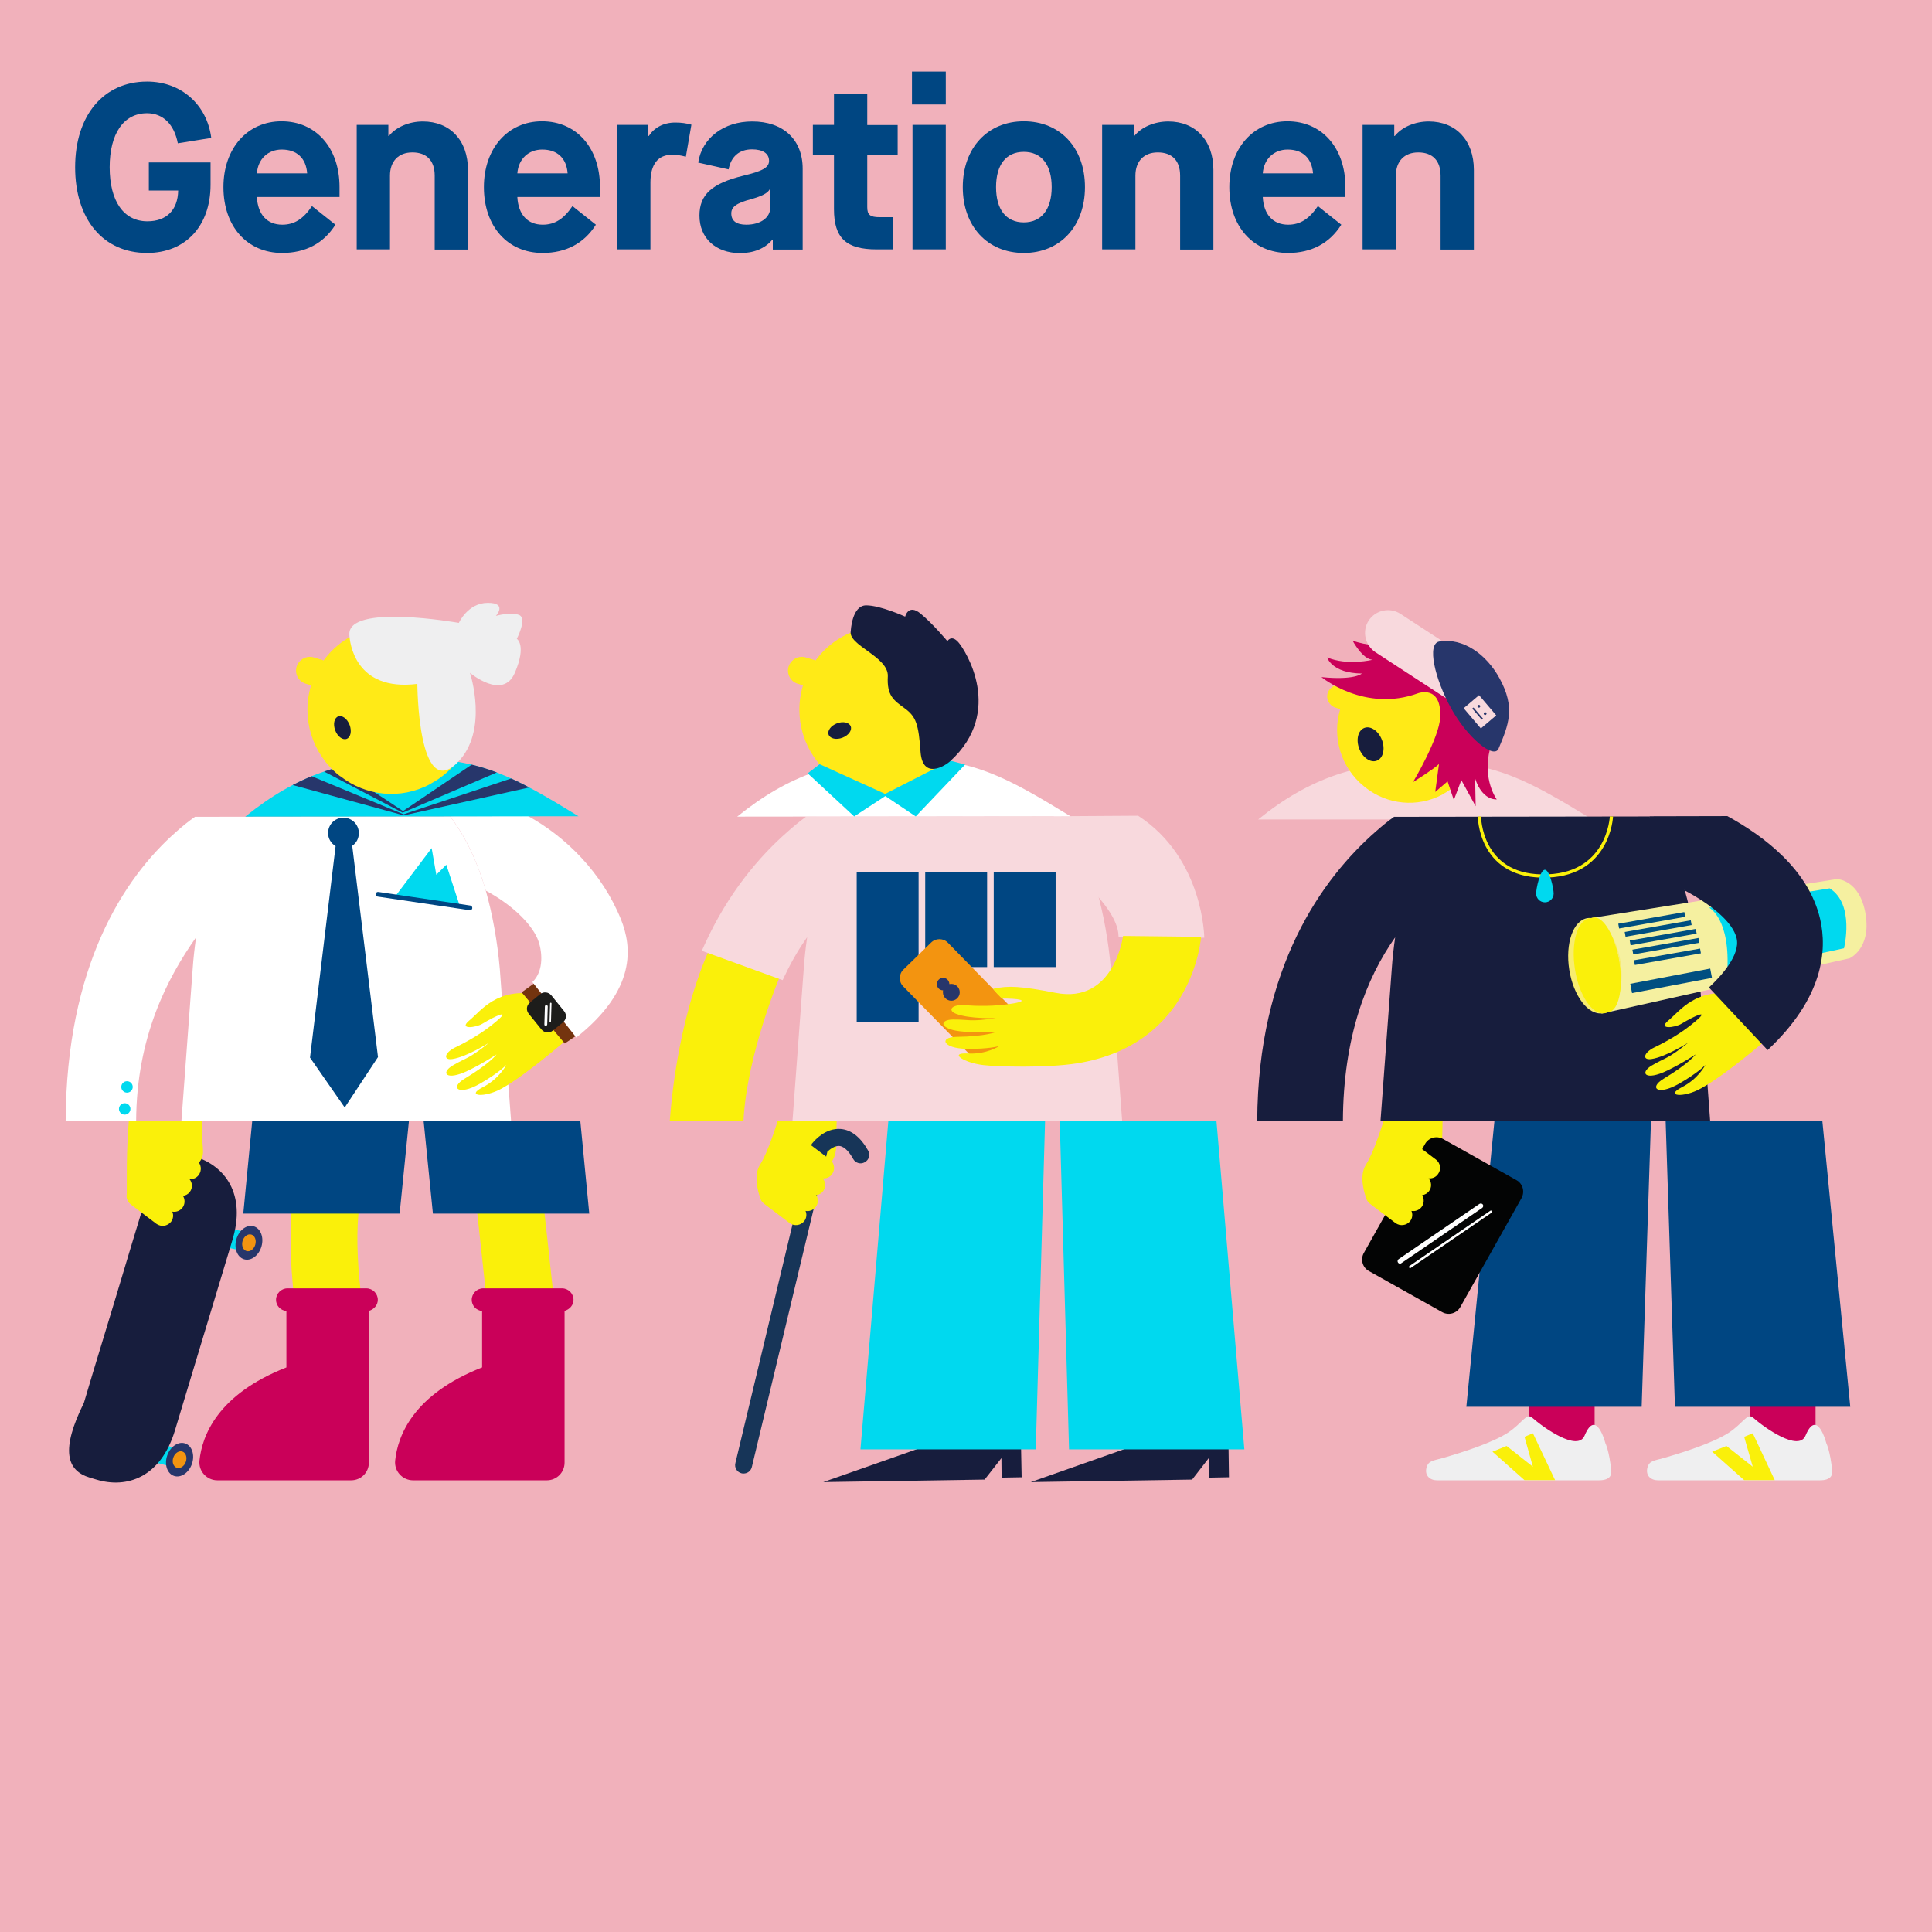 <?xml version="1.0" encoding="utf-8"?>
<!-- Generator: Adobe Illustrator 27.9.0, SVG Export Plug-In . SVG Version: 6.00 Build 0)  -->
<svg version="1.1" xmlns="http://www.w3.org/2000/svg" xmlns:xlink="http://www.w3.org/1999/xlink" x="0px" y="0px"
	 viewBox="0 0 1080 1080" style="enable-background:new 0 0 1080 1080;" xml:space="preserve">
<style type="text/css">
	.st0{fill:#F1B1BB;}
	.st1{fill:#004682;}
	.st2{fill:#DB0059;}
	.st3{fill:#FAF00A;}
	.st4{fill:#004582;}
	.st5{fill:none;stroke:#004F83;stroke-width:4.203;stroke-linecap:round;}
	.st6{fill:#FFEC00;}
	.st7{fill:#E30059;}
	.st8{fill:#002C70;}
	.st9{fill:#004F84;}
	.st10{clip-path:url(#SVGID_00000123421252100390897780000014067519730331184563_);fill:#CA0059;}
	.st11{fill:none;stroke:#FFED00;stroke-width:23.816;stroke-linecap:round;}
	.st12{fill:#FFED00;}
	.st13{fill:none;stroke:#00D9EF;stroke-width:4.203;stroke-linecap:round;stroke-miterlimit:10;}
	.st14{clip-path:url(#SVGID_00000103266617274771387970000010181863037519485604_);fill:#CA0059;}
	.st15{fill:#DEA0A9;}
	.st16{fill:#1D1D1B;}
	.st17{clip-path:url(#SVGID_00000142137520105917509040000003328341627602753203_);fill:#CA0059;}
	.st18{clip-path:url(#SVGID_00000019659301654575488320000010431883136183585432_);fill:#CA0059;}
	.st19{clip-path:url(#SVGID_00000134943791138673815650000004485807320560379791_);fill:#CA0059;}
	.st20{clip-path:url(#SVGID_00000165917918440433657340000004413348310624454276_);fill:#CA0059;}
	.st21{clip-path:url(#SVGID_00000055697778601284986670000013203379672907220628_);fill:#CA0059;}
	.st22{clip-path:url(#SVGID_00000031170920388182322500000009074399650809401744_);fill:#CA0059;}
	.st23{fill:none;stroke:#002C70;stroke-width:11.52;stroke-linecap:round;stroke-miterlimit:10;}
	.st24{fill:none;stroke:#004E82;stroke-width:1.44;stroke-miterlimit:10;}
	.st25{clip-path:url(#SVGID_00000013187335991453159680000017824680392607601293_);}
	.st26{fill:none;stroke:#004E82;stroke-width:1.44;}
	.st27{fill:none;stroke:#004E82;stroke-width:1.32;}
	.st28{fill:none;stroke:#004E82;stroke-width:1.2;}
	.st29{fill:none;stroke:#004E82;stroke-width:1.08;}
	.st30{fill:none;stroke:#004E82;stroke-width:0.96;}
	.st31{fill:none;stroke:#004E82;stroke-width:0.84;}
	.st32{fill:none;stroke:#004E82;stroke-width:0.72;}
	.st33{clip-path:url(#SVGID_00000018222321784562696720000012586668779688793496_);}
	.st34{fill:none;stroke:#004E82;stroke-width:1.38;}
	.st35{fill:none;stroke:#004E82;stroke-width:1.26;}
	.st36{fill:none;stroke:#004E82;stroke-width:1.14;}
	.st37{fill:#004E82;}
	.st38{clip-path:url(#SVGID_00000065763835787835992010000011173341165147337122_);fill:#000053;}
	.st39{fill:#000053;}
	.st40{fill:#FFF900;}
	.st41{fill:#DB005A;}
	.st42{fill:#FFEB00;}
	.st43{fill:#012C70;}
	.st44{fill:none;stroke:#000053;stroke-width:2.16;stroke-linecap:round;stroke-miterlimit:10;}
	.st45{clip-path:url(#SVGID_00000004510764702319990770000016429391095504514734_);}
	.st46{clip-path:url(#SVGID_00000114050420269948083860000004183680595323886014_);}
	.st47{clip-path:url(#SVGID_00000101787109260192999820000007103565152539924097_);}
	.st48{clip-path:url(#SVGID_00000026137666393112427300000003677185729593905552_);}
	.st49{clip-path:url(#SVGID_00000152944451384513567110000001028011278177821878_);}
	.st50{clip-path:url(#SVGID_00000176726676619252412370000009344856104085534608_);}
	.st51{clip-path:url(#SVGID_00000026135927441600185330000001138541598795858595_);}
	.st52{clip-path:url(#SVGID_00000040555267359944840140000012600142124373862569_);}
	.st53{clip-path:url(#SVGID_00000167357141592666162720000010460480107998163110_);fill:#000053;}
	.st54{clip-path:url(#SVGID_00000026160622027134170630000010393092884667812543_);}
	.st55{clip-path:url(#SVGID_00000177475461298805581710000006439001073959414451_);}
	.st56{clip-path:url(#SVGID_00000162349459115023493240000012840624316601665676_);}
	.st57{clip-path:url(#SVGID_00000003784896466251577620000001331874803270739869_);}
	.st58{clip-path:url(#SVGID_00000181805136617173720950000015104292196747649195_);}
	.st59{clip-path:url(#SVGID_00000076587010499845002220000012779731751226119575_);}
	.st60{clip-path:url(#SVGID_00000082345300510904024020000005596284811127248312_);}
	.st61{clip-path:url(#SVGID_00000153691484394875190860000016987109203935097744_);}
	.st62{clip-path:url(#SVGID_00000144340284665284198760000007795569693443188868_);fill:#000053;}
	.st63{clip-path:url(#SVGID_00000116952418683702392790000004393790739610752685_);}
	.st64{clip-path:url(#SVGID_00000150075040811935125760000005315290285766785964_);}
	.st65{clip-path:url(#SVGID_00000010287504960327707870000017489342362853691054_);}
	.st66{clip-path:url(#SVGID_00000003803854153068148170000001309839052372772525_);}
	.st67{clip-path:url(#SVGID_00000040543190650075829860000005691844840809719945_);}
	.st68{clip-path:url(#SVGID_00000030455299025876726600000013504807357205045161_);}
	.st69{clip-path:url(#SVGID_00000178166872039274732120000015096575237162023575_);}
	.st70{clip-path:url(#SVGID_00000132068512746995675550000006551331404019200128_);}
	.st71{clip-path:url(#SVGID_00000147188992904076800230000000277697189929629595_);fill:#000053;}
	.st72{clip-path:url(#SVGID_00000162330068495157217080000009605651188118609321_);}
	.st73{clip-path:url(#SVGID_00000018218800556541304930000010942553660379992500_);}
	.st74{clip-path:url(#SVGID_00000078021017589358992540000010807074206264211585_);}
	.st75{clip-path:url(#SVGID_00000178171839202973535160000011187190256899204241_);}
	.st76{clip-path:url(#SVGID_00000007426600795679969090000001639518135029209255_);}
	.st77{clip-path:url(#SVGID_00000059301024924817643200000009892442350006625432_);}
	.st78{fill:#B2F4FA;stroke:#004E83;stroke-width:6.003;stroke-miterlimit:10;}
	.st79{fill:#FFFFFF;}
	.st80{fill:#E5E5E5;}
	.st81{fill:#D9D9D9;}
	.st82{clip-path:url(#SVGID_00000016034353480167058440000000350877834440387486_);fill:#CA0059;}
	.st83{fill:none;stroke:#CA0059;stroke-width:8.078;stroke-miterlimit:10;}
	.st84{fill:#00D9EF;}
	.st85{fill:#004E83;}
	.st86{fill:#FFFA00;}
	.st87{fill:none;stroke:#FFFA00;stroke-width:5.007;stroke-linecap:round;}
	.st88{fill:#CA0059;}
	.st89{clip-path:url(#SVGID_00000031908082074302345520000012307578594627244420_);fill:#CA0059;}
	.st90{fill:#DC005A;}
	.st91{clip-path:url(#SVGID_00000057834507682800656400000008147225632570021263_);fill:#CA0059;}
	.st92{clip-path:url(#SVGID_00000105424681776297466990000008237377109283248304_);fill:#CA0059;}
	.st93{clip-path:url(#SVGID_00000075120210038215288600000011024850484033725857_);fill:#CA0059;}
	.st94{clip-path:url(#SVGID_00000093169369954017455730000017934524005577685688_);fill:#CA0059;}
	.st95{clip-path:url(#SVGID_00000047751246742604862980000006269521114187648912_);fill:#CA0059;}
	.st96{clip-path:url(#SVGID_00000151509678022916478760000001805766175654106261_);fill:#CA0059;}
	.st97{fill:#074781;}
	.st98{fill:#F5E829;}
	.st99{fill:#F4C5CB;}
	.st100{fill:#BA0154;}
	.st101{fill:#243263;}
	.st102{fill:#98DAEB;}
	.st103{enable-background:new    ;}
	.st104{fill:#073675;}
	.st105{fill:#1D1D51;}
	.st106{fill:#DB015A;}
	.st107{fill:#DD9EA7;}
	.st108{fill:none;stroke:#004682;stroke-width:8.356;stroke-miterlimit:10;}
	.st109{fill:#FFEA18;}
	.st110{fill:none;stroke:#004682;stroke-width:4.178;stroke-linecap:round;stroke-miterlimit:10;}
	.st111{fill:#004F81;}
	.st112{fill:#004E81;}
	.st113{fill:#00B4EF;}
	.st114{fill:none;stroke:#004682;stroke-width:4.004;stroke-linecap:round;stroke-miterlimit:10;}
	.st115{fill:none;stroke:#004682;stroke-width:7.311;stroke-miterlimit:10;}
	.st116{fill:#004E81;stroke:#004E81;stroke-width:0.986;stroke-linejoin:round;}
	.st117{fill:#004E81;stroke:#004E81;stroke-width:0.58;stroke-linejoin:round;}
	.st118{fill:#004E81;stroke:#004E81;stroke-width:0.406;stroke-linejoin:round;}
	.st119{fill:#004E81;stroke:#004E81;stroke-width:0.696;stroke-linejoin:round;}
	.st120{fill:#004E81;stroke:#004E81;stroke-width:0.812;stroke-linejoin:round;}
	.st121{fill:none;stroke:#004E81;stroke-width:4.004;stroke-linecap:round;stroke-miterlimit:10;}
	.st122{fill:#FFEA0F;}
	.st123{fill:none;stroke:#FFEA0F;stroke-width:9.4;stroke-miterlimit:10;}
	.st124{fill:none;stroke:#FFFF87;stroke-width:11.373;stroke-miterlimit:10;}
	.st125{fill:none;stroke:#FFDC04;stroke-width:9.632;stroke-miterlimit:10;}
	.st126{fill:#004E81;stroke:#004E81;stroke-width:0.638;stroke-linejoin:round;}
	.st127{fill:none;stroke:#004E81;stroke-width:3.946;stroke-linecap:round;stroke-miterlimit:10;}
	.st128{fill:none;stroke:#FFEA0F;stroke-width:9.226;stroke-miterlimit:10;}
	.st129{fill:none;stroke:#FFFF87;stroke-width:11.199;stroke-miterlimit:10;}
	.st130{fill:none;stroke:#FFDC04;stroke-width:9.458;stroke-miterlimit:10;}
	.st131{fill:none;stroke:#004682;stroke-width:3.482;stroke-linecap:round;stroke-miterlimit:10;}
	.st132{fill:none;stroke:#004682;stroke-width:6.325;stroke-miterlimit:10;}
	.st133{fill:#004E81;stroke:#004E81;stroke-width:0.87;stroke-linejoin:round;}
	.st134{fill:#004E81;stroke:#004E81;stroke-width:0.522;stroke-linejoin:round;}
	.st135{fill:none;stroke:#004E81;stroke-width:3.54;stroke-linecap:round;stroke-miterlimit:10;}
	.st136{fill:none;stroke:#FFEA0F;stroke-width:9.864;stroke-miterlimit:10;}
	.st137{fill:none;stroke:#FFFF87;stroke-width:12.011;stroke-miterlimit:10;}
	.st138{fill:none;stroke:#FFDC04;stroke-width:10.155;stroke-miterlimit:10;}
	.st139{fill:none;stroke:#004E81;stroke-width:4.294;stroke-linecap:round;stroke-miterlimit:10;}
	.st140{fill:none;stroke:#FFEA0F;stroke-width:10.097;stroke-miterlimit:10;}
	.st141{fill:none;stroke:#FFFF87;stroke-width:12.244;stroke-miterlimit:10;}
	.st142{fill:none;stroke:#FFDC04;stroke-width:10.329;stroke-miterlimit:10;}
	.st143{opacity:0.9;fill:#004F81;enable-background:new    ;}
	.st144{opacity:0.8;fill:#004F81;enable-background:new    ;}
	.st145{opacity:0.7;fill:#004F81;enable-background:new    ;}
	.st146{opacity:0.42;fill:#004F81;enable-background:new    ;}
	.st147{fill:#FFEA17;}
	.st148{fill:none;stroke:#00B4EF;stroke-width:16.654;stroke-linecap:round;stroke-miterlimit:10;}
	.st149{fill:#27366B;}
	.st150{fill:#F39410;}
	.st151{fill:#171D3D;}
	.st152{fill:#F8D9DD;}
	.st153{fill:#030404;}
	.st154{fill:#74340F;}
	.st155{fill:#173558;}
	.st156{fill:#F5F0A0;}
	.st157{fill:#F7EC6F;}
	.st158{fill:none;stroke:#FAF00A;stroke-width:1.807;stroke-miterlimit:10;}
	.st159{clip-path:url(#SVGID_00000142876043062984121050000008518578475527332260_);fill:#27366B;}
	.st160{fill:#EFEFF0;}
	.st161{clip-path:url(#SVGID_00000105406322165350161760000012230227139586735773_);fill:#27366B;}
	.st162{clip-path:url(#SVGID_00000058568101896410449400000000251613458369245088_);fill:#27366B;}
	.st163{clip-path:url(#SVGID_00000154383640049972671040000007726810616480112552_);fill:#27366B;}
	.st164{fill:#D9025C;}
	.st165{fill:none;stroke:#223261;stroke-width:52.019;stroke-linecap:round;stroke-miterlimit:10;}
	.st166{fill:none;stroke:#054780;stroke-width:7.803;stroke-linecap:round;stroke-miterlimit:10;}
	.st167{fill:#054780;}
	.st168{fill:none;stroke:#F5E827;stroke-width:7.803;stroke-linecap:round;stroke-miterlimit:10;}
	.st169{fill:#DB045B;}
	.st170{fill:#F9DADE;}
	.st171{fill:none;stroke:#00D9EF;stroke-width:7.803;stroke-linecap:round;stroke-miterlimit:10;}
	
		.st172{clip-path:url(#SVGID_00000013915762046783202670000004660551219327585672_);fill:none;stroke:#054780;stroke-width:2.601;stroke-miterlimit:10;}
	.st173{fill:#F2E526;}
	.st174{fill:#F5E827;}
	.st175{fill:#084781;}
	.st176{fill:none;stroke:#054780;stroke-width:2.601;stroke-linecap:round;stroke-miterlimit:10;}
	.st177{fill:#223261;}
	.st178{fill:none;stroke:#F5E827;stroke-width:9.103;stroke-linecap:round;stroke-miterlimit:10;}
	.st179{fill:none;stroke:#F5E827;stroke-width:9.103;stroke-linecap:round;stroke-linejoin:round;stroke-miterlimit:10;}
	
		.st180{clip-path:url(#SVGID_00000106146486051801583060000005513390427045051277_);fill:none;stroke:#054780;stroke-width:2.601;stroke-miterlimit:10;}
	
		.st181{clip-path:url(#SVGID_00000035492923959897313200000006565619454724298131_);fill:none;stroke:#054780;stroke-width:2.601;stroke-miterlimit:10;}
	
		.st182{clip-path:url(#SVGID_00000107579620542283001850000004802973688859832976_);fill:none;stroke:#054780;stroke-width:2.601;stroke-miterlimit:10;}
</style>
<g id="Ebene_1">
	<rect x="-0.6" y="0" class="st0" width="1081.1" height="1080.8"/>
	<g>
		<path class="st1" d="M42,93.5c0-29,15.9-47.9,40.2-47.9c19.1,0,33.5,12.9,35.9,31.5l-18.7,3c-2-10.5-8.2-16.8-17.2-16.8
			c-13.1,0-20.9,11.4-20.9,30.2c0,18.9,7.8,30.2,21.1,30.2c10.7,0,17-6.3,17.2-17.2H83.2V90.8h34.5v12.5c0,23-14,38.1-35.5,38.1
			C57.7,141.4,42,122.6,42,93.5z"/>
		<path class="st1" d="M124.9,104.6c0-21.7,13.4-36.8,32.5-36.8c19.2,0,32.4,14.8,32.4,36.8v5.5h-46.2c0.5,9.8,5.7,15.5,14.2,15.5
			c6.8,0,11.8-3.3,16.6-10.4l13.1,10.4c-6.6,10.5-16.8,15.8-29.8,15.8C138.3,141.4,124.9,126.7,124.9,104.6z M171.7,96.9
			c-0.6-8.4-5.7-13.3-14.2-13.3c-7.7,0-13.3,5.3-13.9,13.3H171.7z"/>
		<path class="st1" d="M199.4,139.4V69.8h17.7V76h0.3c4-5,11.3-8.1,19-8.1c15.1,0,25.2,10.5,25.2,27.1v44.5H243V98.2
			c0-8.3-4.4-13-12.5-13c-7.8,0-12.5,5-12.5,13v41.2H199.4z"/>
		<path class="st1" d="M270.5,104.6c0-21.7,13.4-36.8,32.5-36.8c19.2,0,32.4,14.8,32.4,36.8v5.5h-46.2c0.5,9.8,5.7,15.5,14.2,15.5
			c6.8,0,11.8-3.3,16.6-10.4l13.1,10.4c-6.6,10.5-16.8,15.8-29.8,15.8C283.9,141.4,270.5,126.7,270.5,104.6z M317.3,96.9
			c-0.6-8.4-5.7-13.3-14.2-13.3c-7.7,0-13.3,5.3-13.9,13.3H317.3z"/>
		<path class="st1" d="M345,139.4V69.8h17.4V76h0.3c3-4.6,8.1-7.5,14.8-7.5c3.4,0,6.2,0.4,9,1.2l-3.1,17.9c-3-0.8-5.2-1.1-7.7-1.1
			c-7.9,0-12.1,5.4-12.1,15.5v37.4H345z"/>
		<path class="st1" d="M391,120.5c0-11.7,6.9-18,24.6-22.3c10.9-2.6,14.3-4.6,14.3-8.3c0-4.1-3.5-6.4-9.5-6.4
			c-7.2,0-11.8,4.1-13.1,11.2l-17-3.8c2.1-13.8,14.3-23,30.2-23c17.3,0,28.2,10.1,28.2,26.4v45.2H432v-5.5h-0.3
			c-4,4.9-10.4,7.5-18.1,7.5C400,141.4,391,133.1,391,120.5z M430.6,115.9v-10.1h-0.3c-1.2,2.1-4,3.7-10.3,5.5
			c-8.3,2.2-11.2,4.3-11.2,8c0,4.2,2.9,6.3,8.4,6.3C425.1,125.6,430.6,121.7,430.6,115.9z"/>
		<path class="st1" d="M501.8,86.4h-17v29.4c0,4.3,1.6,5.6,7,5.6h7.5v18H490c-17,0-23.8-6.3-23.8-22.5V86.4h-11.8V69.8h11.8V52.4
			h18.6v17.5h17V86.4z"/>
		<path class="st1" d="M509.8,58.4V40h18.9v18.4H509.8z M510.1,139.4V69.8h18.6v69.6H510.1z"/>
		<path class="st1" d="M538.2,104.6c0-21.9,13.9-36.8,34.1-36.8c20.3,0,34.2,14.8,34.2,36.8c0,21.9-13.9,36.8-34.2,36.8
			C552.1,141.4,538.2,126.6,538.2,104.6z M587.9,104.6c0-12.5-5.7-19.7-15.6-19.7c-9.9,0-15.5,7.2-15.5,19.7
			c0,12.5,5.6,19.7,15.5,19.7C582.1,124.3,587.9,117.1,587.9,104.6z"/>
		<path class="st1" d="M616.1,139.4V69.8h17.7V76h0.3c4-5,11.3-8.1,19-8.1c15.1,0,25.2,10.5,25.2,27.1v44.5h-18.6V98.2
			c0-8.3-4.4-13-12.5-13c-7.8,0-12.5,5-12.5,13v41.2H616.1z"/>
		<path class="st1" d="M687.2,104.6c0-21.7,13.4-36.8,32.5-36.8c19.2,0,32.4,14.8,32.4,36.8v5.5h-46.2c0.5,9.8,5.7,15.5,14.2,15.5
			c6.8,0,11.8-3.3,16.6-10.4l13.1,10.4c-6.6,10.5-16.8,15.8-29.8,15.8C700.6,141.4,687.2,126.7,687.2,104.6z M734,96.9
			c-0.7-8.4-5.7-13.3-14.2-13.3c-7.7,0-13.3,5.3-13.9,13.3H734z"/>
		<path class="st1" d="M761.7,139.4V69.8h17.7V76h0.3c4-5,11.3-8.1,19-8.1c15.1,0,25.2,10.5,25.2,27.1v44.5h-18.6V98.2
			c0-8.3-4.4-13-12.5-13c-7.8,0-12.5,5-12.5,13v41.2H761.7z"/>
	</g>
	<g>
		<g>
			<path class="st3" d="M169.2,754.9c-0.6-2.5-13.6-62.1-1.9-103.1l35.9,10.3c-7.5,26.4-0.8,70.1,2.5,84.7L169.2,754.9z"/>
		</g>
		<g>
			<path class="st3" d="M275.8,761.6c-0.1-0.6-6.5-60.9-9.9-91.7l37.1-4.2c3.5,30.9,9.9,91.3,10,91.9L275.8,761.6z"/>
		</g>
		<path class="st88" d="M211.2,726.6c0-3.5-2.9-6.4-6.4-6.4h-44.1c-3.5,0-6.4,2.9-6.4,6.4c0,3.3,2.5,5.9,5.8,6.3v31.5
			c-38.8,15.2-47.2,38.5-48.6,52.1c-0.6,5.9,4.1,11,10,11h74.8c5.5,0,9.9-4.4,9.9-9.9v-84.8C209,732,211.2,729.6,211.2,726.6z"/>
		<path class="st88" d="M320.6,726.6c0-3.5-2.9-6.4-6.4-6.4h-44.1c-3.5,0-6.4,2.9-6.4,6.4c0,3.3,2.5,5.9,5.8,6.3v31.5
			c-38.8,15.2-47.2,38.5-48.6,52.1c-0.6,5.9,4.1,11,10,11h74.8c5.5,0,9.9-4.4,9.9-9.9v-84.8C318.4,732,320.6,729.6,320.6,726.6z"/>
		<polygon class="st1" points="242,678.4 329.4,678.4 324.4,626.6 236.8,626.6 		"/>
		<polygon class="st1" points="223.4,678.4 136,678.4 141,626.6 228.6,626.6 		"/>
		<g>
			<g>
				
					<rect x="85" y="806.1" transform="matrix(0.264 -0.964 0.964 0.264 -717.624 685.257)" class="st84" width="10.7" height="13.9"/>
			</g>
			
				<ellipse transform="matrix(0.332 -0.943 0.943 0.332 -702.251 640.114)" class="st149" cx="100.7" cy="815.7" rx="9.6" ry="7.3"/>
			
				<ellipse transform="matrix(0.332 -0.943 0.943 0.332 -702.251 640.114)" class="st150" cx="100.7" cy="815.7" rx="4.8" ry="3.7"/>
		</g>
		<g>
			
				<rect x="123.3" y="685.6" transform="matrix(0.208 -0.978 0.978 0.208 -575.487 674.039)" class="st84" width="10.7" height="13.9"/>
		</g>
		
			<ellipse transform="matrix(0.277 -0.961 0.961 0.277 -566.888 636.007)" class="st149" cx="139.1" cy="694.6" rx="9.6" ry="7.3"/>
		
			<ellipse transform="matrix(0.277 -0.961 0.961 0.277 -566.888 636.007)" class="st150" cx="139.1" cy="694.6" rx="4.8" ry="3.7"/>
		<path class="st151" d="M108.6,646.4l-3.7-1.1c-13.1-4-22.2,3.7-26,32.9c-1.9,6.2-7.6,25-14,46.4c-1.3,4.4-2.7,8.9-4,13.2
			c-6.5,21.4-12.2,40.1-14,46.4c-13.1,26.4-9.7,37.9,3.3,41.8l3.7,1.1c17.1,5.2,36-1.3,43.9-27.5l14-46.4l4-13.2l14-46.4
			C137.9,667.4,125.7,651.6,108.6,646.4z"/>
		<path class="st3" d="M110,648.6l-13.9-10.5c-2.6-1.9-6.2-1.4-8.2,1.1c-1.7,2.2-1.5,5.2,0.2,7.2c-2-0.2-4,0.6-5.2,2.3
			c-1.5,2-1.5,4.6-0.3,6.6c-1.5,0.2-2.9,1-3.8,2.2c-1.2,1.6-1.5,3.6-0.9,5.4c-2.2-0.5-4.6,0.2-6,2.1h0c-1.9,2.6-1.4,6.2,1.1,8.2
			l14.4,10.9c2.6,1.9,6.2,1.4,8.2-1.1h0c1.3-1.7,1.5-3.9,0.7-5.7c2.1,0.4,4.3-0.4,5.7-2.2c1.5-2,1.5-4.6,0.3-6.6
			c1.5-0.2,2.9-1,3.8-2.2h0c1.7-2.2,1.5-5.2-0.2-7.2c2,0.2,4-0.6,5.2-2.3C113,654.2,112.5,650.6,110,648.6z"/>
		<path class="st3" d="M113.2,626.7H72c-0.6,7.8-1,16-1.1,24.6c-0.1,8.3,0,18.4,0,18.4l20.1,1.4l18-18.9c2.7-2.9,5-4.2,4.4-10.6
			C112.9,636.8,112.9,631.8,113.2,626.7z"/>
	</g>
	<g>
		<path class="st3" d="M436.5,544.5l-39.6-14.4c0,0-17.8,35-22.5,96.6h41.2C417.5,588.9,436.5,544.5,436.5,544.5z"/>
		<g>
			<path class="st152" d="M440.4,464.8c-15.9,13.9-33.4,34.4-46.5,63.2c-0.5,1.2-1.6,3.5-1.6,3.5l45.2,16.4c0,0,0.8-1.7,1.2-2.5
				c3.8-8,8-15.1,12.5-21.5c-0.8,5.7-1.5,11.6-1.9,17.7l-6.3,85.1h184.3l-6.3-85.1c-1.4-15.9-4.1-30.5-7.8-43.7
				c-4.8-16.5-11.5-30.5-20-41.6l-142.6,0.2C447.2,459,443.8,461.8,440.4,464.8z"/>
		</g>
		<path class="st152" d="M673.2,524.2c0,0-0.3-44.4-37-68.2l-47.2,0.3c5.7,12.8,13.7,17.5,14.5,34.7c10.8,9.6,20.3,21,21.6,30.3
			c0.1,0.8,0.2,2.4,0.2,2.4L673.2,524.2z"/>
		<rect x="478.9" y="487.3" class="st1" width="34.6" height="84"/>
		<rect x="517.2" y="487.3" class="st1" width="34.6" height="53.3"/>
		<rect x="555.5" y="487.3" class="st1" width="34.6" height="53.3"/>
		<g>
			<path class="st150" d="M568.7,576.2l-15.5,15.1c-2.6,2.6-6.9,2.5-9.4-0.1l-38.9-39.8c-2.6-2.6-2.5-6.9,0.1-9.4l15.5-15.1
				c2.6-2.6,6.9-2.5,9.4,0.1l38.9,39.8C571.4,569.4,571.3,573.6,568.7,576.2z"/>
			<path class="st3" d="M671.4,523.7c0,0-3.9,60.2-69.3,70.7c-16.9,2.7-44.7,1.9-52.3,1c-11.1-1.3-19.7-7.1-8.8-6.5
				c10.6,0.6,17.7-4.2,17.7-4.2s-5.6,1.8-18.2,1.6c-13.8-0.2-15.6-6.6-5.8-6.7c16.7-0.2,22.3-2.8,22.3-2.8s-9,0.5-18.2-0.1
				c-13.8-1-14.2-6.7-6.1-6.8c9.2-0.1,8.8,1.5,24.1-0.8c0,0-14.8,0.6-22.4-2.4c-4.9-1.9-2.4-5.3,4.7-4.8c6.7,0.5,17,0.8,27.4-1
				c9.8-1.7,2.2-2.8-6.2-2.7c-0.5,0-5.6-5.4-5-5.5c8.4-1.8,15.1-1.5,34.8,2.3c32.8,6.4,37.7-31.8,37.7-31.8L671.4,523.7z"/>
		</g>
		<path class="st149" d="M531.8,550c-0.4,0-0.7,0.1-1.1,0.1c0-1.9-1.6-3.5-3.5-3.5c-1.9,0-3.5,1.6-3.5,3.5c0,1.9,1.5,3.5,3.5,3.5
			c-0.1,0.3-0.1,0.7-0.1,1.1c0,2.6,2.1,4.7,4.7,4.7s4.7-2.1,4.7-4.7C536.5,552.1,534.4,550,531.8,550z"/>
	</g>
	<g>
		<g>
			<path class="st152" d="M797.6,425.7c-37.9,0-65.4,9-94.3,32.4h186.8C854.1,436.1,835.5,425.7,797.6,425.7z"/>
		</g>
		<path class="st147" d="M750.5,383l4.5,1.4c0.1,0,0.1,0.1,0.2,0.1c11.3-15.5,32.4-21.2,50.2-12.5c20,9.7,28.4,33.9,18.6,53.9
			c-3.2,6.5-7.9,11.8-13.5,15.6c-0.3,0.2-0.6,0.4-0.9,0.6c-0.7,0.5-1.4,0.9-2.1,1.3c-0.4,0.2-0.7,0.5-1.1,0.7
			c-14.2,7.6-30.9,5.6-42.9-3.7c-0.1-0.1-0.3-0.2-0.4-0.3c-0.2-0.2-0.4-0.4-0.7-0.6c-12.7-10.3-18-27.4-13.2-43.1l-2.6-0.8
			c-3.5-1.1-5.5-4.8-4.4-8.2l0,0C743.3,384,747,382,750.5,383z"/>
		
			<ellipse transform="matrix(0.935 -0.355 0.355 0.935 -97.708 299.362)" class="st151" cx="766.1" cy="415.7" rx="6.8" ry="9.8"/>
		<path class="st88" d="M804.3,361.9c0,0-33.6,1.7-48.2-3.8c0,0,5.7,10.7,11.3,10.7c0,0-14.1,3.5-25.5-1.3c0,0,2.4,8.8,19.4,9
			c0,0-3.9,3.9-22.6,2c0,0,24.2,20,54.1,9c0,0,13-4.8,12.3,13.3c-0.4,11.6-15.2,36.4-15.2,36.4s11.7-7.3,14.5-10.1l-2.1,15.6
			l6.9-5.9l3.5,10.4l4.2-11.1l8,14.6l-0.3-15.6c0,0,3.1,11.8,12.1,11.8c0,0-8.2-11.1-3.8-28.2L804.3,361.9z"/>
		<path class="st152" d="M824.8,385.7L824.8,385.7c-3.9,5.9-11.8,7.6-17.7,3.8l-38.2-24.9c-5.9-3.9-7.6-11.8-3.8-17.7v0
			c3.9-5.9,11.8-7.6,17.7-3.8l38.2,24.9C827,371.8,828.7,379.8,824.8,385.7z"/>
		<path class="st149" d="M838.2,379.1c9.1,16.5,5.1,26.1-0.5,39.4c-2.6,6.1-17.5-6.1-26.6-22.7c-9.1-16.5-13.6-36-6.5-37.2
			C818,356.4,830.9,365.8,838.2,379.1z"/>
		<path class="st152" d="M826.8,388.6l-8.6,7.3l9.6,11.3l8.6-7.3L826.8,388.6z M826.2,394.2c0.3-0.3,0.8-0.2,1.1,0.1
			c0.3,0.3,0.2,0.8-0.1,1.1c-0.3,0.3-0.8,0.2-1.1-0.1C825.8,395,825.9,394.5,826.2,394.2z M828.3,402.3l-5.3-6.2l0.7-0.6l5.3,6.2
			L828.3,402.3z M829.6,399.4c-0.3-0.3-0.2-0.8,0.1-1.1c0.3-0.3,0.8-0.2,1.1,0.1c0.3,0.3,0.2,0.8-0.1,1.1S829.9,399.8,829.6,399.4z"
			/>
	</g>
	<g>
		<g>
			<rect x="978.4" y="785.2" class="st88" width="36.5" height="23.3"/>
			<g>
				<defs>
					<path id="SVGID_00000148652717975683350420000004377908605652854204_" d="M1020.9,806.7c0,0,2.2,4.3,3.3,15.4
						c0.2,2.1-0.3,5.4-6.9,5.4h-12.2c-2.5,0-23.8,0-26.6,0h-51.7c-3.9,0-7-2.6-5.9-7c1.1-4.1,3.7-3.9,8.9-5.4
						c11.8-3.4,28-8.6,36.6-14.2c8.1-5.3,10.3-11.3,13.6-8.4c6.1,5.4,25.5,19.3,29.3,10C1015.8,786.9,1020.9,806.7,1020.9,806.7z"/>
				</defs>
				<use xlink:href="#SVGID_00000148652717975683350420000004377908605652854204_"  style="overflow:visible;fill:#EFEFF0;"/>
				<clipPath id="SVGID_00000160183919366250520370000002086786650410430103_">
					<use xlink:href="#SVGID_00000148652717975683350420000004377908605652854204_"  style="overflow:visible;"/>
				</clipPath>
			</g>
			<rect x="854.9" y="785.2" class="st88" width="36.5" height="23.3"/>
			<polygon class="st1" points="936.3,786.4 1034.3,786.4 1018.7,626.6 931.1,626.6 			"/>
			<polygon class="st1" points="917.7,786.4 819.7,786.4 835.4,626.6 922.9,626.6 			"/>
			<path class="st3" d="M763.6,669.4c0,0-4.5-11.5,0-18.4s9.8-24.3,9.8-24.3l33,0l-0.3,14.6c-0.1,4-1.6,7.8-4.4,10.6l-18,18.9
				L763.6,669.4z"/>
			<g>
				<defs>
					<path id="SVGID_00000116938668465490152310000013480116650194786998_" d="M897.4,806.7c0,0,2.2,4.3,3.3,15.4
						c0.2,2.1-0.3,5.4-6.9,5.4h-12.2c-2.5,0-23.8,0-26.6,0h-51.7c-3.9,0-7-2.6-5.9-7c1.1-4.1,3.7-3.9,8.9-5.4
						c11.8-3.4,28-8.6,36.6-14.2c8.1-5.3,10.3-11.3,13.6-8.4c6.1,5.4,25.5,19.3,29.3,10C892.3,786.9,897.4,806.7,897.4,806.7z"/>
				</defs>
				<use xlink:href="#SVGID_00000116938668465490152310000013480116650194786998_"  style="overflow:visible;fill:#EFEFF0;"/>
				<clipPath id="SVGID_00000175312942571283492590000005816801041109663423_">
					<use xlink:href="#SVGID_00000116938668465490152310000013480116650194786998_"  style="overflow:visible;"/>
				</clipPath>
			</g>
			<g>
				<path class="st153" d="M806.2,733.5l-41-23c-3.6-2-4.8-6.5-2.8-10.1l34.2-60.9c2-3.6,6.5-4.8,10.1-2.8l41,23
					c3.6,2,4.8,6.5,2.8,10.1l-34.2,60.9C814.3,734.2,809.8,735.5,806.2,733.5z"/>
				<g>
					<g>
						<path class="st79" d="M782.6,706.4c-0.4,0-0.8-0.2-1.1-0.6c-0.4-0.6-0.3-1.4,0.3-1.9l45.2-30.9c0.6-0.4,1.4-0.3,1.9,0.3
							c0.4,0.6,0.3,1.4-0.3,1.9l-45.2,30.9C783.1,706.3,782.9,706.4,782.6,706.4z"/>
					</g>
				</g>
				<g>
					<g>
						<path class="st79" d="M788.3,708.9c-0.2,0-0.4-0.1-0.6-0.3c-0.2-0.3-0.1-0.7,0.2-0.9l45.2-30.9c0.3-0.2,0.7-0.1,0.9,0.2
							c0.2,0.3,0.1,0.7-0.2,0.9l-45.2,30.9C788.6,708.8,788.4,708.9,788.3,708.9z"/>
					</g>
				</g>
			</g>
			<path class="st3" d="M802.7,648.2l-13.9-10.5c-2.6-1.9-6.2-1.4-8.2,1.1c-1.7,2.2-1.5,5.2,0.2,7.2c-2-0.2-4,0.6-5.2,2.3v0
				c-1.5,2-1.5,4.6-0.3,6.6c-1.5,0.2-2.9,1-3.8,2.2c-1.2,1.6-1.5,3.6-0.9,5.4c-2.2-0.5-4.6,0.2-6,2.1l0,0c-1.9,2.6-1.4,6.2,1.1,8.2
				l14.4,10.9c2.6,1.9,6.2,1.4,8.2-1.1l0,0c1.3-1.7,1.5-3.9,0.7-5.7c2.1,0.4,4.3-0.4,5.7-2.2c1.5-2,1.5-4.6,0.3-6.6
				c1.5-0.2,2.9-1,3.8-2.2h0c1.7-2.2,1.5-5.2-0.2-7.2c2,0.2,4-0.6,5.2-2.3C805.8,653.8,805.3,650.2,802.7,648.2z"/>
		</g>
		<polygon class="st3" points="834.3,811.5 842.2,808.3 856.9,819.9 852.2,803.2 856.9,801.2 869.3,827.4 852.2,827.4 		"/>
		<polygon class="st3" points="957.1,811.5 965.1,808.3 979.8,819.9 975,803.2 979.8,801.2 992.1,827.4 975,827.4 		"/>
	</g>
	<g>
		<g>
			<path class="st79" d="M98.7,464.8c-30,26.3-61.6,75.8-62,161.8l39.4,0.2c0.2-47,17.3-79.9,33.5-102.8c-0.8,5.7-1.5,11.6-1.9,17.7
				l-6.3,85.1h184.3l-6.3-85.1c-1.4-15.9-4.1-30.5-7.8-43.7c-4.8-16.5-11.5-30.5-20-41.6l-142.6,0.2
				C105.5,459,102.1,461.8,98.7,464.8z"/>
		</g>
		<path class="st3" d="M320.1,578.3c0,0-24.8,21.9-39.5,30.1c-9.8,5.5-20.5,4.4-10.8-0.6c9.4-4.8,13.2-12.5,13.2-12.5
			s-4,4.4-14.9,10.6c-12,6.8-16.8,2.1-8.4-2.9c14.3-8.6,17.9-13.6,17.9-13.6s-7.5,5-15.8,9c-12.5,6.1-15.7,1.3-8.7-2.8
			c7.9-4.7,8.3-3.1,20.4-12.8c0,0-12.5,8-20.6,9.2c-5.2,0.8-4.7-3.4,1.6-6.5c6-2.9,15.1-7.8,23.1-14.7c8.1-6.8-0.4-3.1-8,1.5
			c-3.6,2.2-13.6,3.4-7.2-1.9c6.4-5.2,15.4-18.8,38.5-14.4L320.1,578.3z"/>
		<path class="st79" d="M347.1,513.9c-10.5-26-30.9-46.2-51.9-57.7l-43.6,0.1c8.5,11.1,15.2,25.1,20,41.6
			c13.9,7.4,24.9,17.8,28.8,26.7c2.8,6.5,3.9,18.1-2.8,24.4l24.5,31C355.9,553.2,353.3,529.3,347.1,513.9z"/>
		<path class="st1" d="M196.9,472.8c2.3-1.5,3.7-4.1,3.7-7.1c0-4.7-3.8-8.6-8.6-8.6s-8.6,3.8-8.6,8.6c0,3.1,1.7,5.8,4.2,7.3
			l-14.3,118.2l19.4,27.9l18.6-28.2L196.9,472.8z"/>
		<circle class="st84" cx="71" cy="607.6" r="3.2"/>
		<circle class="st84" cx="69.7" cy="619.9" r="3.2"/>
		<polygon class="st84" points="221,501 257.2,507 249.5,483.4 243.9,489 241.3,474.1 		"/>
		<g>
			<path class="st1" d="M262.7,508.8c-0.1,0-0.1,0-0.2,0l-51.4-7.6c-0.7-0.1-1.2-0.8-1.1-1.5c0.1-0.7,0.8-1.2,1.5-1.1l51.4,7.6
				c0.7,0.1,1.2,0.8,1.1,1.5C264,508.3,263.4,508.8,262.7,508.8z"/>
		</g>
		<polygon class="st154" points="298.3,549.9 291.6,554.7 315.7,583.3 321.6,579.3 		"/>
		<g>
			<path class="st16" d="M314.7,571.5l-5.8,4.7c-1.9,1.5-4.6,1.2-6.2-0.7l-7.2-8.9c-1.5-1.9-1.2-4.6,0.7-6.2l5.8-4.7
				c1.9-1.5,4.6-1.2,6.2,0.7l7.2,8.9C316.9,567.2,316.6,569.9,314.7,571.5z"/>
			<g>
				<path class="st79" d="M305.1,573.5C305,573.5,305,573.5,305.1,573.5c-0.5,0-0.8-0.4-0.8-0.8l0.3-10.1c0-0.4,0.4-0.8,0.8-0.8
					c0.4,0,0.8,0.4,0.8,0.8l-0.3,10.1C305.8,573.1,305.5,573.5,305.1,573.5z"/>
			</g>
			<g>
				<path class="st79" d="M307.6,571.4C307.6,571.4,307.6,571.4,307.6,571.4c-0.2,0-0.4-0.2-0.4-0.4l0.3-10.1c0-0.2,0.2-0.4,0.4-0.4
					c0.2,0,0.4,0.2,0.4,0.4L308,571C308,571.2,307.8,571.4,307.6,571.4z"/>
			</g>
		</g>
	</g>
	<g>
		<g>
			<path class="st79" d="M506,424c-37.9,0-64.9,9.1-93.9,32.5l186.3-0.2C562.4,434.3,543.9,424,506,424z"/>
		</g>
		<path class="st147" d="M450.4,367.5l5.3,1.6c0.1,0,0.2,0.1,0.2,0.1c13.1-18,37.6-24.6,58.3-14.5c23.3,11.3,32.9,39.3,21.6,62.6
			c-3.7,7.6-9.2,13.7-15.6,18.1c-0.3,0.2-0.7,0.5-1.1,0.7c-0.8,0.5-1.6,1.1-2.5,1.5c-0.5,0.3-0.9,0.6-1.3,0.8
			c-16.5,8.8-35.9,6.5-49.8-4.3c-0.2-0.1-0.3-0.2-0.5-0.3c-0.3-0.2-0.5-0.4-0.8-0.6c-14.7-11.9-20.9-31.8-15.3-50.1l-3-0.9
			c-4-1.2-6.3-5.5-5.1-9.5l0,0C442.1,368.6,446.4,366.3,450.4,367.5z"/>
		
			<ellipse transform="matrix(0.935 -0.355 0.355 0.935 -114.373 193.441)" class="st151" cx="469.4" cy="408.1" rx="6.6" ry="4.3"/>
		<polygon class="st84" points="539.5,427.4 531.2,425.2 494.8,443.8 458.2,427.2 451.5,432.3 477.5,456.4 494.9,445 511.9,456.4 		
			"/>
		<path class="st151" d="M475.6,352.7c0,0,0.6-14.3,8.6-14.3s21.8,6.3,21.8,6.3s1.7-7.4,8.6-1.7c6.9,5.7,15,15.4,15,15.4
			s2.2-3.9,6.2,0.7c4,4.6,25.6,38.7-4.5,66.3c-3.1,2.9-15.5,10.5-16.7-5c-1.1-15.5-2.5-19.8-8.8-24.4s-10.1-7.1-9.5-18
			C496.7,367,473.8,360.7,475.6,352.7z"/>
	</g>
	<g>
		<polygon class="st151" points="517.4,808.4 460.2,828.5 550.4,827.1 559.8,815.1 559.9,826 571.1,825.8 570.7,805.1 518.5,802.9 
					"/>
		<polygon class="st151" points="633.3,808.4 576.2,828.5 666.4,827.1 675.7,815.1 675.9,826 687,825.8 686.7,805.1 634.5,802.9 		
			"/>
		<polygon class="st84" points="597.6,810.2 695.6,810.2 680,626.6 592.4,626.6 		"/>
		<polygon class="st84" points="579,810.2 481,810.2 496.6,626.6 584.2,626.6 		"/>
		<path class="st3" d="M424.9,669.4c0,0-4.5-11.5,0-18.4s9.8-24.3,9.8-24.3l33,0l-0.3,14.6c-0.1,4-1.6,7.8-4.4,10.6l-18,18.9
			L424.9,669.4z"/>
		<path class="st155" d="M415.7,823.7c-0.4,0-0.7,0-1.1-0.1c-2.6-0.6-4.2-3.2-3.5-5.8l42.7-178.4l0.7-0.8c0.7-0.8,6.8-8.2,15.5-7.5
			c5.9,0.5,11.1,4.6,15.3,12.1c1.3,2.3,0.5,5.2-1.9,6.5c-2.3,1.3-5.2,0.5-6.5-1.9c-1.7-3.1-4.5-6.9-7.7-7.2
			c-2.6-0.2-5.3,1.9-6.7,3.2l-42.2,176.2C419.8,822.3,417.8,823.7,415.7,823.7z"/>
		<path class="st3" d="M464,648.2l-13.9-10.5c-2.6-1.9-6.2-1.4-8.2,1.1c-1.7,2.2-1.5,5.2,0.2,7.2c-2-0.2-4,0.6-5.2,2.3v0
			c-1.5,2-1.5,4.6-0.3,6.6c-1.5,0.2-2.9,1-3.8,2.2c-1.2,1.6-1.5,3.6-0.9,5.4c-2.2-0.5-4.6,0.2-6,2.1v0c-1.9,2.6-1.4,6.2,1.1,8.2
			l14.4,10.9c2.6,1.9,6.2,1.4,8.2-1.1v0c1.3-1.7,1.5-3.9,0.7-5.7c2.1,0.4,4.3-0.4,5.7-2.2c1.5-2,1.5-4.6,0.3-6.6
			c1.5-0.2,2.9-1,3.8-2.2c1.7-2.2,1.5-5.2-0.2-7.2c2,0.2,4-0.6,5.2-2.3C467,653.8,466.5,650.2,464,648.2z"/>
	</g>
	<g>
		<g>
			<g>
				<path class="st151" d="M769.1,464.8c-30,26.3-65.9,75.8-66.3,161.8l47.9,0.2c0.2-47,13-79.9,29.2-102.8
					c-0.8,5.7-1.5,11.6-1.9,17.7l-6.3,85.1h184.3l-6.3-85.1c-1.4-15.9-4.1-30.5-7.8-43.7c-4.8-16.5-11.5-30.5-20-41.6l-142.6,0.2
					C775.9,459,772.5,461.8,769.1,464.8z"/>
			</g>
			<path class="st156" d="M886.8,513.6l140-22.2c0,0,12.9,0.1,16.1,19.8c3.1,19.3-9,24.5-9,24.5l-138.6,30.9L886.8,513.6z"/>
			
				<ellipse transform="matrix(0.988 -0.157 0.157 0.988 -73.551 146.096)" class="st157" cx="891" cy="540.1" rx="14.5" ry="26.9"/>
			<g>
				
					<rect x="904.4" y="512.8" transform="matrix(0.985 -0.174 0.174 0.985 -75.443 168.634)" class="st111" width="37.5" height="2.7"/>
			</g>
			<g>
				
					<rect x="908" y="517.4" transform="matrix(0.985 -0.174 0.174 0.985 -76.187 169.332)" class="st111" width="37.5" height="2.7"/>
			</g>
			<g>
				
					<rect x="910.8" y="522.2" transform="matrix(0.985 -0.174 0.174 0.985 -76.968 169.886)" class="st111" width="37.5" height="2.7"/>
			</g>
			<g>
				
					<rect x="912.3" y="527.3" transform="matrix(0.985 -0.174 0.174 0.985 -77.842 170.225)" class="st111" width="37.5" height="2.7"/>
			</g>
			<g>
				
					<rect x="913.2" y="533.2" transform="matrix(0.985 -0.174 0.174 0.985 -78.858 170.478)" class="st111" width="37.5" height="2.7"/>
			</g>
			<path class="st84" d="M955.4,507.4c0,0,12.2,6,10.1,36.8l65.3-14.1c0,0,6.2-24.6-8-33.5L955.4,507.4z"/>
			<g>
				
					<rect x="911.8" y="545.7" transform="matrix(0.982 -0.187 0.187 0.982 -86.099 184.568)" class="st111" width="45.5" height="5.3"/>
			</g>
			<g>
				<path class="st3" d="M905.2,537.9c2.3,14.7-0.2,27.1-8.2,28.5c-6.8,1.2-14.3-9.9-16.6-24.6c-2.3-14.7,1.3-27.4,8.2-28.5
					C895.5,512.2,902.9,523.2,905.2,537.9z"/>
			</g>
			<g>
				<path class="st3" d="M905.2,537.9c2.3,14.7-0.3,27-6,27.9c-5.7,0.9-12.2-10-14.6-24.7c-2.3-14.7,0.4-27.3,6.1-28.2
					C896.4,512.1,902.9,523.2,905.2,537.9z"/>
			</g>
			<path class="st3" d="M988.3,580.4c0,0-22.6,19.8-37.4,28c-9.8,5.5-20.5,4.4-10.8-0.6c9.4-4.8,13.2-12.5,13.2-12.5
				s-4,4.4-14.9,10.6c-12,6.8-16.8,2.1-8.4-2.9c14.3-8.6,17.9-13.6,17.9-13.6s-7.5,5-15.8,9c-12.5,6.1-15.7,1.3-8.7-2.8
				c7.9-4.7,8.3-3.1,20.4-12.8c0,0-12.5,8-20.6,9.2c-5.2,0.8-4.7-3.4,1.6-6.5c6-2.9,15.1-7.8,23.1-14.7c8.1-6.8-0.4-3.1-8,1.5
				c-3.6,2.2-13.6,3.4-7.2-1.9c6.4-5.2,15.4-18.8,38.5-14.4L988.3,580.4z"/>
			<path class="st151" d="M1017.5,513.9c-6.3-27.4-30.9-46.2-51.9-57.7l-43.6,0.1c0.3,15.1,5,25.7,20,41.6
				c13.9,7.4,26.7,17.3,28.8,26.7c2.1,9.3-8.8,21.2-15.5,27.4l32.8,35C1019.5,557.6,1021.4,531,1017.5,513.9z"/>
		</g>
		<path class="st158" d="M827,456.4c0,0,0.1,32.7,34.8,33.3c37.6,0.7,39-33.3,39-33.3"/>
		<path class="st84" d="M868.5,499.5c0,2.7-2.2,4.9-4.9,4.9c-2.7,0-4.9-2.2-4.9-4.9s2.2-13.3,4.9-13.3
			C866.3,486.3,868.5,496.8,868.5,499.5z"/>
	</g>
	<g>
		<g>
			<defs>
				<path id="SVGID_00000157288876222416297620000001767186960090068625_" d="M231,424c-37.9,0-64.9,9.1-93.9,32.5l186.3-0.2
					C287.5,434.3,268.9,424,231,424z"/>
			</defs>
			<use xlink:href="#SVGID_00000157288876222416297620000001767186960090068625_"  style="overflow:visible;fill:#00D9EF;"/>
			<clipPath id="SVGID_00000049933150925085318130000012890999016965597334_">
				<use xlink:href="#SVGID_00000157288876222416297620000001767186960090068625_"  style="overflow:visible;"/>
			</clipPath>
			<polygon style="clip-path:url(#SVGID_00000049933150925085318130000012890999016965597334_);fill:#27366B;" points="162.4,438.5 
				225.7,455.8 296.3,440.1 286,435.1 225.6,455.2 173.7,433.7 			"/>
			<polygon style="clip-path:url(#SVGID_00000049933150925085318130000012890999016965597334_);fill:#27366B;" points="180.2,430.8 
				225.1,454.3 278.7,431.4 264.5,426.9 225.3,453.4 187.5,428.4 			"/>
		</g>
		<g>
			<g>
				<path class="st147" d="M175.4,367.5l5.3,1.6c0.1,0,0.2,0.1,0.2,0.1c13.1-18,37.6-24.6,58.3-14.5c23.3,11.3,32.9,39.3,21.6,62.6
					c-3.7,7.6-9.2,13.7-15.6,18.1c-0.3,0.2-0.7,0.5-1.1,0.7c-0.8,0.5-1.6,1.1-2.5,1.5c-0.5,0.3-0.9,0.6-1.3,0.8
					c-16.5,8.8-35.9,6.5-49.8-4.3c-0.2-0.1-0.3-0.2-0.5-0.3c-0.3-0.2-0.5-0.4-0.8-0.6c-14.7-11.9-20.9-31.8-15.3-50.1l-3-0.9
					c-4-1.2-6.3-5.5-5.1-9.5l0,0C167.1,368.6,171.4,366.3,175.4,367.5z"/>
				
					<ellipse transform="matrix(0.935 -0.355 0.355 0.935 -131.983 94.576)" class="st151" cx="191.5" cy="406.6" rx="4.3" ry="6.7"/>
			</g>
			<path class="st160" d="M195.3,354.9c0.2,3.8,2.8,31.8,38,27.4c0,0,0.3,66.1,22.4,44c17.8-17.8,7-50.2,7-50.2s18.4,15.6,25.1,0
				c6.7-15.6,1.1-19,1.1-19s6.1-11.7,1.1-13.4c-5-1.7-12.8,0.6-12.8,0.6s6.7-7.3-4.5-7.3c-11.2,0-16.2,11.2-16.2,11.2
				S194.1,337.1,195.3,354.9z"/>
		</g>
	</g>
</g>
<g id="Ebene_2">
</g>
<g id="Ebene_3">
</g>
<g id="Ebene_4">
</g>
</svg>

